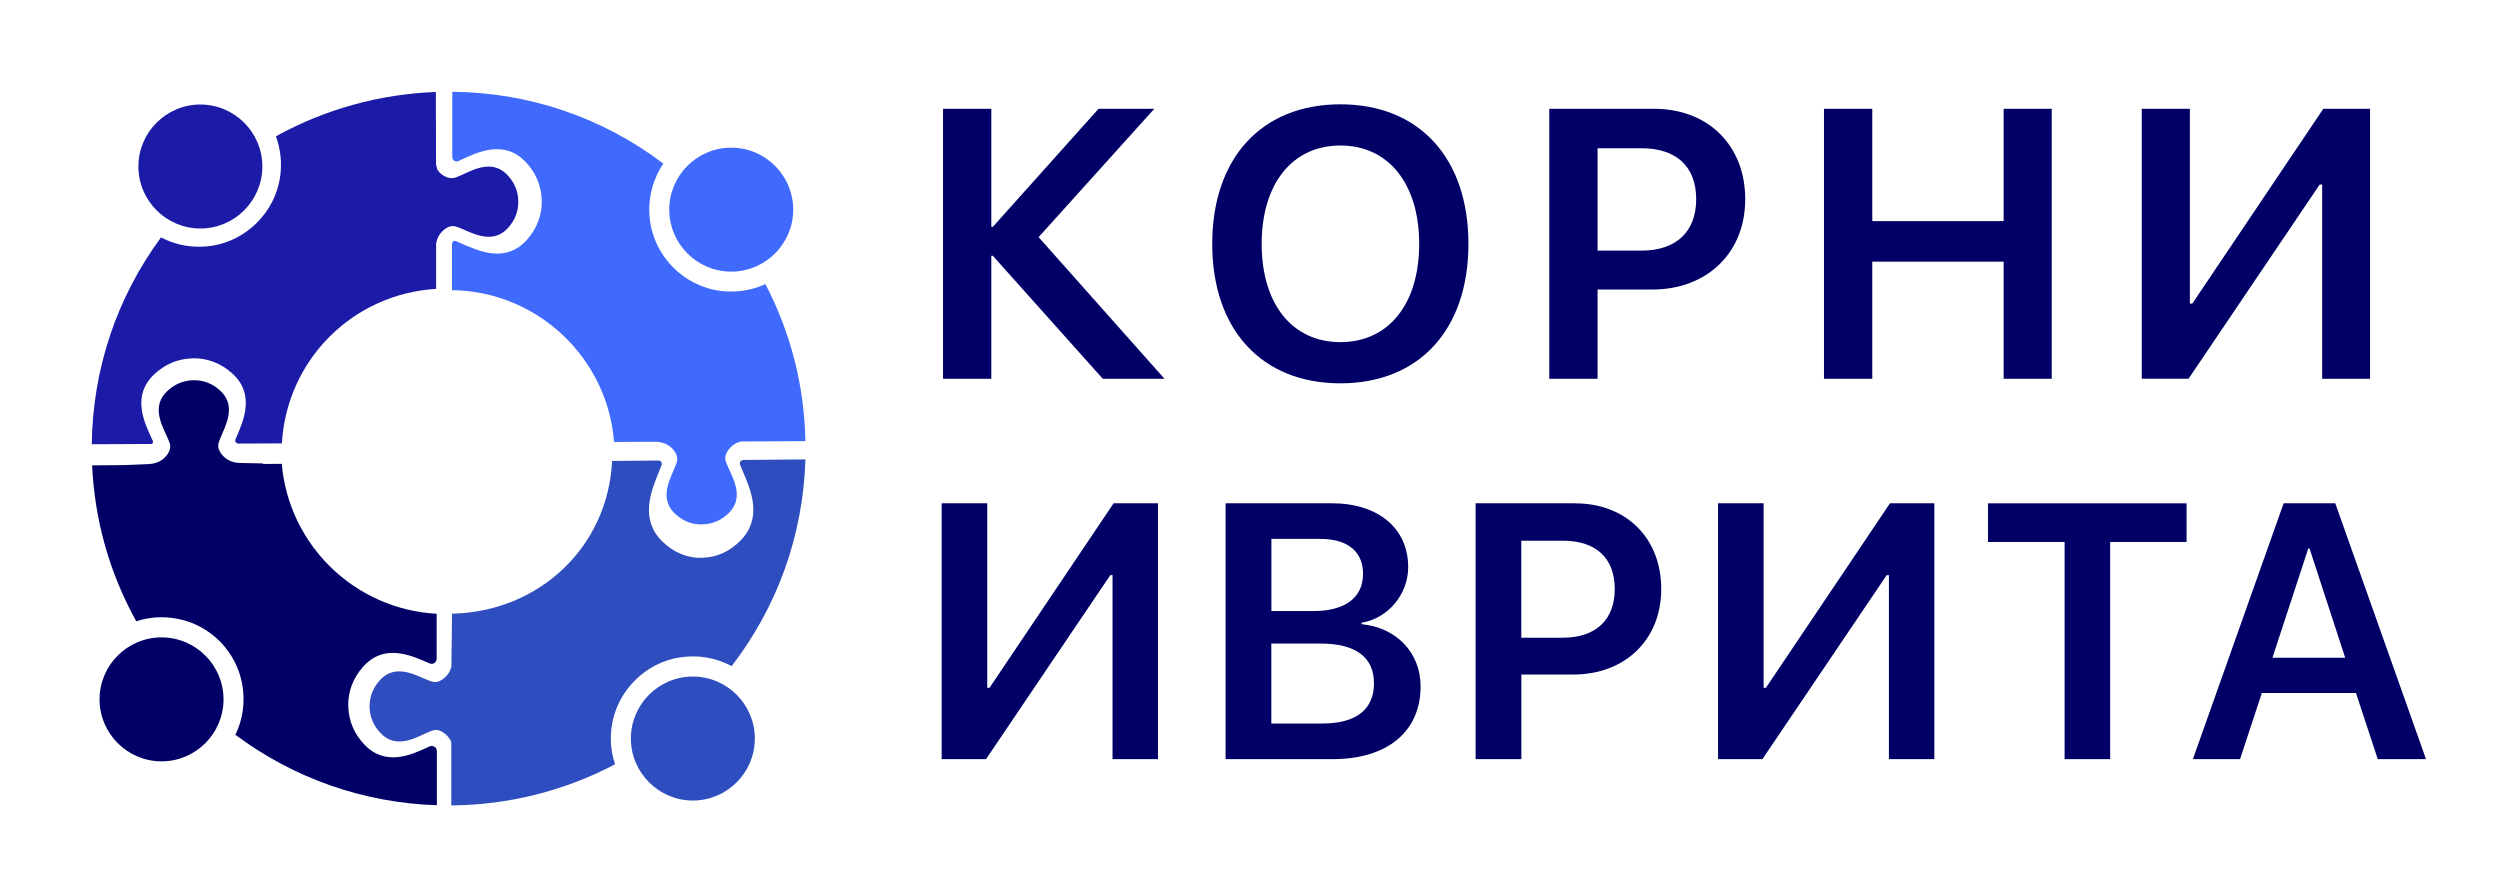 <?xml version="1.0" encoding="UTF-8"?> <svg xmlns="http://www.w3.org/2000/svg" id="_Слой_1" data-name="Слой 1" viewBox="0 0 372.66 133.42"> <defs> <style> .cls-1 { fill: #010066; } .cls-2 { fill: #1c1ba7; } .cls-3 { fill: #406afe; } .cls-4 { fill: #2e4ebf; } </style> </defs> <g> <path class="cls-1" d="M173.59,56.47h-9.2l-16.4-18.35h-.22v18.35h-7.2V16.22h7.2v17.6h.22l15.76-17.6h8.31l-17.24,19.13,18.77,21.12Z"></path> <path class="cls-1" d="M218.89,36.36c0,12.8-7.36,20.78-19.08,20.78s-19.11-7.98-19.11-20.78,7.36-20.81,19.11-20.81,19.08,8.01,19.08,20.81Zm-30.82,0c0,8.95,4.55,14.64,11.74,14.64s11.74-5.69,11.74-14.64-4.57-14.67-11.74-14.67-11.74,5.69-11.74,14.67Z"></path> <path class="cls-1" d="M246.59,16.22c8.01,0,13.56,5.44,13.56,13.47s-5.72,13.47-13.86,13.47h-8.15v13.31h-7.2V16.22h15.65Zm-8.45,21.14h6.53c5.16,0,8.17-2.79,8.17-7.67s-2.98-7.59-8.14-7.59h-6.56v15.26Z"></path> <path class="cls-1" d="M298.67,56.47v-17.46h-19.58v17.46h-7.2V16.22h7.2v16.74h19.58V16.22h7.17V56.47h-7.17Z"></path> <path class="cls-1" d="M346.14,27.51h-.36l-19.55,28.95h-6.97V16.22h7.17v29.04h.36l19.53-29.04h6.97V56.47h-7.14V27.51Z"></path> <path class="cls-1" d="M165.85,85.73h-.34l-18.53,27.43h-6.61v-38.14h6.79v27.51h.34l18.5-27.51h6.61v38.14h-6.77v-27.43Z"></path> <path class="cls-1" d="M182.69,113.16v-38.14h15.83c6.92,0,11.39,3.73,11.39,9.51,0,4.1-3.04,7.66-6.95,8.3v.21c5.18,.5,8.8,4.23,8.8,9.28,0,6.71-4.94,10.84-13.08,10.84h-15.99Zm6.82-22.07h6.24c4.76,0,7.43-2.01,7.43-5.55,0-3.33-2.3-5.21-6.37-5.21h-7.29v10.76Zm7.61,16.76c5.02,0,7.69-2.09,7.69-6s-2.75-5.92-7.98-5.92h-7.32v11.92h7.61Z"></path> <path class="cls-1" d="M234.79,75.03c7.58,0,12.84,5.15,12.84,12.76s-5.42,12.76-13.13,12.76h-7.72v12.61h-6.82v-38.14h14.83Zm-8.01,20.03h6.18c4.89,0,7.74-2.64,7.74-7.27s-2.83-7.19-7.72-7.19h-6.21v14.46Z"></path> <path class="cls-1" d="M281.58,85.73h-.34l-18.53,27.43h-6.61v-38.14h6.79v27.51h.34l18.5-27.51h6.61v38.14h-6.77v-27.43Z"></path> <path class="cls-1" d="M307.76,113.16v-32.37h-11.42v-5.76h29.6v5.76h-11.39v32.37h-6.79Z"></path> <path class="cls-1" d="M351.19,103.3h-14.03l-3.25,9.86h-7.03l13.53-38.14h7.69l13.53,38.14h-7.19l-3.25-9.86Zm-12.45-5.26h10.84l-5.31-16.28h-.19l-5.34,16.28Z"></path> </g> <g> <path class="cls-2" d="M29.87,15.58c-5.1,0-9.24,4.15-9.24,9.24s4.15,9.24,9.24,9.24,9.24-4.15,9.24-9.24-4.15-9.24-9.24-9.24Z"></path> <path class="cls-3" d="M109,22.01c-5.1,0-9.24,4.15-9.24,9.24s4.15,9.24,9.24,9.24,9.24-4.15,9.24-9.24-4.15-9.24-9.24-9.24Z"></path> <path class="cls-4" d="M103.28,100.85c-5.1,0-9.24,4.15-9.24,9.24s4.15,9.24,9.24,9.24,9.24-4.15,9.24-9.24-4.15-9.24-9.24-9.24Z"></path> <path class="cls-1" d="M24.08,95.01c-5.1,0-9.24,4.15-9.24,9.24s4.15,9.24,9.24,9.24,9.24-4.15,9.24-9.24-4.15-9.24-9.24-9.24Z"></path> <path class="cls-2" d="M67.84,33.74c.41,.1,.88,.31,1.44,.55,1.87,.82,4.43,1.93,6.47-.34,.98-1.09,1.49-2.35,1.51-3.73h0v-.25c-.02-1.45-.56-2.75-1.6-3.86-2.09-2.22-4.63-1.05-6.48-.19-.55,.25-1.02,.47-1.42,.58-.98,.27-2.08-.48-2.5-1.12-.11-.17-.15-.38-.19-.58-.02-.1-.04-.2-.07-.27v-.08s-.03-10.74-.03-10.74c-8.34,.3-16.57,2.58-23.84,6.61,.73,1.99,.94,4.15,.59,6.27-.83,5.09-4.96,9.21-10.04,10.03-2.68,.43-5.33,0-7.68-1.23-6.62,8.99-10.18,19.65-10.32,30.83l8.82-.04c.11,0,.21-.05,.27-.15,.06-.09,.07-.2,.02-.3l-.17-.36c-1.19-2.56-2.98-6.42,.39-9.59,1.55-1.46,3.43-2.27,5.46-2.35h0s.25-.02,.25-.02c2.17-.05,4.19,.72,5.88,2.23,3.44,3.09,1.74,7,.62,9.58l-.12,.26c-.06,.14-.05,.3,.04,.43,.09,.13,.23,.21,.39,.21h0l6.49-.03c.72-12.44,10.55-22.28,22.99-23.03v-6.72c.08-.51,.23-.92,.45-1.27,.42-.67,1.39-1.58,2.39-1.33Z"></path> <path class="cls-1" d="M65.11,111.95c0-.26-.13-.5-.35-.64-.22-.14-.48-.16-.72-.05l-.17,.08c-2.56,1.19-6.42,2.98-9.59-.39-1.46-1.55-2.27-3.44-2.35-5.46l-.02-.24c-.05-2.16,.72-4.19,2.23-5.88,3.09-3.45,7-1.74,9.58-.62l.32,.14c.24,.1,.5,.08,.71-.06,.22-.14,.34-.38,.34-.64v-6.7c-12.18-.66-22.04-10.21-23.09-22.35l-2.81,.02v-.08s-3.44-.07-3.44-.07c-.69-.01-1.33-.19-1.85-.52-.67-.42-1.58-1.4-1.33-2.39,.1-.41,.31-.88,.55-1.44,.82-1.87,1.93-4.43-.34-6.47-1.1-.99-2.36-1.49-3.75-1.51h-.23c-1.45,.03-2.75,.57-3.86,1.61-2.23,2.09-1.05,4.63-.19,6.48,.25,.55,.47,1.02,.58,1.42,.27,.99-.62,1.99-1.28,2.42-.52,.34-1.15,.53-1.84,.56l-3.74,.16-4.74,.04c.38,8.23,2.6,16.05,6.58,23.24,1.96-.64,4-.77,6.06-.39,4.95,.91,8.87,4.85,9.74,9.81,.46,2.59,.1,5.18-1.02,7.5,8.74,6.52,19.12,10.15,30.03,10.5v-8.1Z"></path> <path class="cls-3" d="M114.1,42.35c-2.03,.93-4.29,1.29-6.54,1.03-5.63-.64-10.13-5.21-10.71-10.84-.3-2.89,.43-5.78,2.04-8.15-9.13-6.9-20.01-10.6-31.47-10.71v9.71c-.02,.23,.1,.44,.29,.57,.19,.12,.42,.14,.63,.04l.46-.21c2.55-1.19,6.42-2.98,9.59,.39,1.46,1.55,2.27,3.44,2.35,5.46l.02,.24c.05,2.16-.72,4.19-2.23,5.88-3.09,3.44-6.99,1.74-9.58,.61-.37-.16-.71-.31-1.03-.44-.12-.05-.25-.03-.36,.04-.11,.08-.18,.21-.18,.34v6.94c12.64,.15,23.19,10.02,24.15,22.63l6.35-.03c.66,.04,1.23,.21,1.71,.51,.67,.42,1.58,1.4,1.33,2.39-.1,.41-.31,.88-.55,1.44-.82,1.87-1.93,4.43,.34,6.47,1.1,.99,2.36,1.5,3.75,1.51h.23c1.45-.03,2.75-.57,3.86-1.61,2.22-2.09,1.05-4.63,.19-6.48-.25-.55-.47-1.02-.58-1.42-.27-.99,.62-1.99,1.28-2.42,.29-.19,.62-.33,.98-.43h.06s9.58-.05,9.58-.05c-.17-8.26-2.17-16.14-5.97-23.42Z"></path> <path class="cls-4" d="M109.05,99.31c6.87-8.92,10.67-19.57,11.01-30.83l-9.16,.08c-.25,0-.44,.09-.54,.23-.1,.15-.1,.35-.01,.58,.12,.3,.26,.62,.4,.95,1.18,2.74,2.97,6.88-.39,10.28-1.55,1.57-3.44,2.44-5.46,2.53h0s-.25,.02-.25,.02c-2.15,.07-4.2-.77-5.88-2.4-3.43-3.31-1.73-7.5-.61-10.27,.17-.41,.32-.8,.46-1.16,.06-.16,.04-.33-.06-.46-.09-.13-.24-.22-.41-.21l-6.91,.06c-.6,12.75-10.8,22.48-23.86,22.77l-.09,7.91c-.09,.33-.22,.63-.39,.91-.42,.67-1.4,1.57-2.39,1.33-.41-.1-.88-.31-1.44-.55-1.87-.81-4.43-1.93-6.47,.34-.97,1.08-1.49,2.38-1.51,3.75v.22c.03,1.45,.57,2.75,1.61,3.86,2.09,2.23,4.63,1.05,6.48,.19,.55-.25,1.02-.47,1.42-.58,.12-.03,.25-.05,.37-.05,.86,0,1.67,.75,2.05,1.33,.09,.14,.17,.28,.23,.43l.02,.1v9.39c8.5-.06,16.93-2.18,24.41-6.13-.65-1.95-.8-3.99-.43-6.06,.89-5.02,5.02-9.08,10.06-9.87,2.7-.42,5.37,.02,7.74,1.29Z"></path> </g> </svg> 